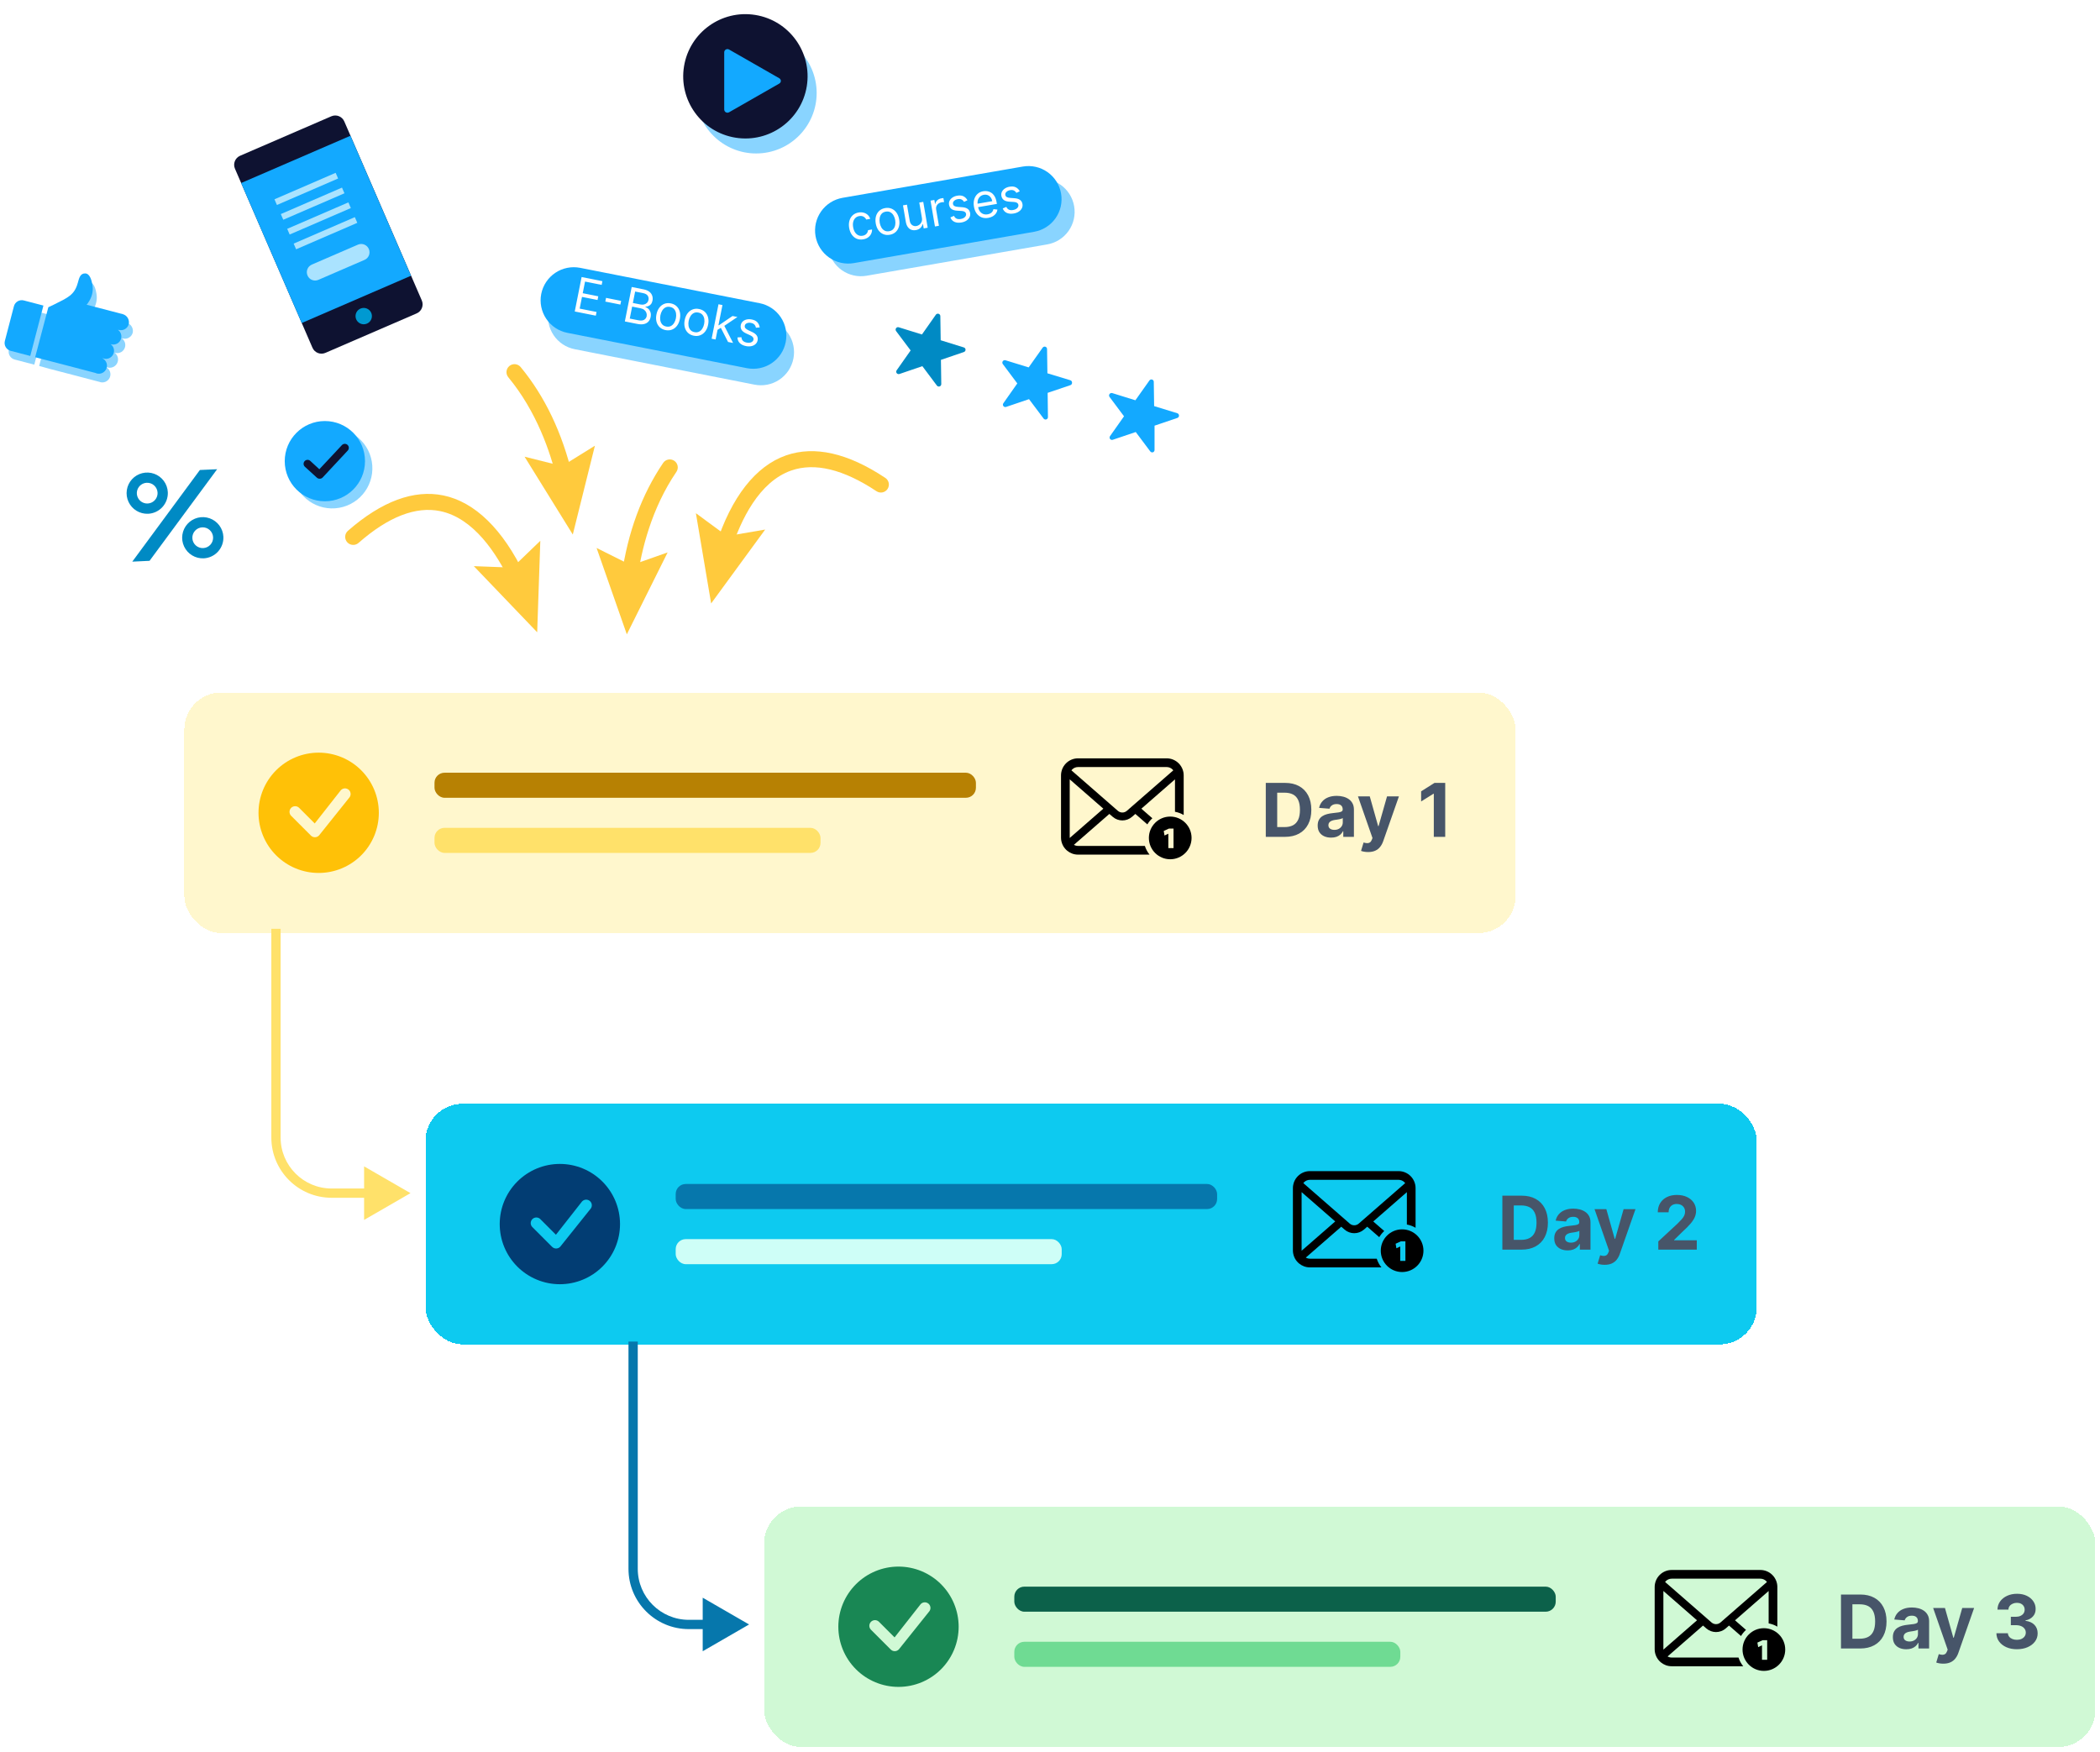 <svg width="374" height="312" viewBox="0 0 374 312" fill="none" xmlns="http://www.w3.org/2000/svg">
<path d="M112.56 104.138C112.332 104.214 112.088 104.23 111.852 104.186C111.615 104.142 111.394 104.039 111.209 103.886C111.023 103.733 110.879 103.536 110.79 103.313C110.702 103.089 110.671 102.847 110.701 102.609C111.795 94.84 114.289 88.08 118.106 82.452C118.211 82.297 118.345 82.165 118.501 82.062C118.657 81.96 118.832 81.889 119.016 81.853C119.2 81.818 119.388 81.82 119.571 81.858C119.754 81.895 119.928 81.969 120.083 82.074C120.238 82.179 120.37 82.313 120.473 82.469C120.576 82.625 120.647 82.8 120.682 82.984C120.717 83.167 120.716 83.356 120.678 83.539C120.64 83.722 120.567 83.896 120.462 84.05C116.017 90.581 114.235 97.967 113.524 103.006C113.483 103.266 113.372 103.508 113.202 103.708C113.031 103.908 112.809 104.057 112.56 104.138Z" fill="#FFCA3D"/>
<path d="M118.901 98.398L112.406 100.684L106.249 97.603L111.634 112.988L118.901 98.398Z" fill="#FFCA3D"/>
<path d="M100.258 86.491C99.999 86.429 99.762 86.298 99.573 86.11C99.384 85.923 99.25 85.686 99.187 85.428C98.009 80.473 95.554 73.285 90.528 67.198C90.409 67.054 90.319 66.888 90.263 66.709C90.208 66.53 90.189 66.342 90.206 66.156C90.224 65.969 90.278 65.788 90.365 65.623C90.452 65.457 90.572 65.311 90.716 65.191C90.86 65.072 91.026 64.982 91.205 64.926C91.384 64.871 91.572 64.852 91.758 64.869C91.945 64.886 92.126 64.94 92.292 65.028C92.457 65.115 92.604 65.234 92.724 65.378C97.045 70.609 100.151 77.131 101.964 84.77C102.007 84.952 102.014 85.141 101.984 85.325C101.955 85.51 101.889 85.686 101.791 85.845C101.693 86.004 101.565 86.143 101.413 86.252C101.262 86.362 101.09 86.44 100.908 86.483C100.695 86.535 100.473 86.538 100.258 86.491Z" fill="#FFCA3D"/>
<path d="M105.951 79.389L100.1 83.021L93.422 81.346L102.012 95.21L105.951 79.389Z" fill="#FFCA3D"/>
<path d="M129.171 98.895C128.925 98.951 128.67 98.94 128.43 98.865C128.19 98.79 127.974 98.652 127.805 98.467C127.635 98.281 127.518 98.053 127.465 97.808C127.412 97.562 127.425 97.307 127.503 97.068C130.257 88.526 134.571 83.013 139.979 81.117C145.058 79.343 151.009 80.688 157.671 85.124C157.986 85.332 158.204 85.658 158.279 86.028C158.354 86.398 158.278 86.782 158.069 87.096C157.86 87.411 157.535 87.629 157.165 87.704C156.795 87.778 156.41 87.703 156.096 87.494C150.213 83.587 145.111 82.348 140.92 83.808C135.19 85.812 131.94 92.602 130.211 97.939C130.137 98.176 130.002 98.389 129.819 98.557C129.637 98.725 129.413 98.842 129.171 98.895Z" fill="#FFCA3D"/>
<path d="M136.273 94.326L129.481 95.488L123.935 91.412L126.651 107.485L136.273 94.326Z" fill="#FFCA3D"/>
<path d="M62.177 96.859C62.046 96.779 61.927 96.681 61.825 96.568C61.701 96.427 61.606 96.262 61.547 96.084C61.486 95.906 61.462 95.718 61.475 95.53C61.488 95.343 61.537 95.159 61.621 94.991C61.705 94.823 61.821 94.673 61.962 94.549C67.982 89.281 73.704 87.163 78.966 88.248C84.581 89.403 89.591 94.305 93.446 102.402C93.587 102.741 93.592 103.12 93.461 103.462C93.33 103.804 93.072 104.083 92.742 104.24C92.411 104.398 92.033 104.423 91.684 104.31C91.336 104.198 91.044 103.955 90.869 103.634C88.459 98.564 84.336 92.263 78.393 91.04C74.048 90.145 69.153 92.049 63.859 96.698C63.632 96.899 63.346 97.023 63.044 97.052C62.742 97.08 62.438 97.013 62.177 96.859Z" fill="#FFCA3D"/>
<path d="M96.228 96.324L91.272 101.103L84.387 100.843L95.67 112.619L96.228 96.324Z" fill="#FFCA3D"/>
<path d="M26.634 99.892L23.559 100.039L35.596 83.715L38.671 83.578L26.634 99.892Z" fill="#008AC4"/>
<path d="M36.278 99.45C35.553 99.482 34.834 99.299 34.214 98.924C33.593 98.548 33.097 97.998 32.789 97.341C32.48 96.684 32.374 95.951 32.482 95.233C32.591 94.516 32.909 93.847 33.398 93.31C33.886 92.774 34.523 92.394 35.227 92.219C35.931 92.043 36.671 92.081 37.354 92.326C38.038 92.57 38.633 93.012 39.065 93.595C39.497 94.178 39.747 94.875 39.783 95.6C39.828 96.575 39.485 97.528 38.828 98.25C38.17 98.972 37.253 99.404 36.278 99.45ZM36.015 93.932C35.526 93.955 35.065 94.173 34.735 94.536C34.406 94.899 34.234 95.378 34.258 95.867C34.281 96.357 34.498 96.817 34.861 97.147C35.225 97.476 35.704 97.648 36.194 97.625C36.436 97.613 36.674 97.553 36.894 97.45C37.113 97.346 37.31 97.201 37.474 97.021C37.637 96.841 37.763 96.631 37.845 96.402C37.927 96.174 37.963 95.931 37.952 95.689C37.94 95.447 37.88 95.209 37.777 94.989C37.673 94.77 37.527 94.573 37.347 94.409C37.168 94.246 36.958 94.12 36.729 94.038C36.5 93.956 36.258 93.92 36.015 93.932Z" fill="#008AC4"/>
<path d="M26.383 91.511C25.657 91.543 24.938 91.36 24.317 90.984C23.696 90.609 23.2 90.057 22.892 89.4C22.584 88.742 22.478 88.008 22.587 87.291C22.696 86.573 23.016 85.904 23.505 85.368C23.995 84.832 24.632 84.452 25.337 84.278C26.042 84.104 26.783 84.143 27.466 84.389C28.149 84.636 28.744 85.079 29.175 85.663C29.606 86.247 29.854 86.946 29.888 87.671C29.93 88.645 29.585 89.595 28.928 90.315C28.271 91.035 27.356 91.465 26.383 91.511ZM26.12 85.993C25.756 86.012 25.405 86.138 25.113 86.356C24.82 86.574 24.599 86.873 24.477 87.216C24.354 87.56 24.336 87.932 24.425 88.285C24.513 88.639 24.705 88.959 24.975 89.204C25.245 89.449 25.581 89.608 25.942 89.663C26.302 89.717 26.671 89.663 27.001 89.508C27.331 89.353 27.608 89.104 27.797 88.792C27.986 88.48 28.078 88.119 28.062 87.755C28.051 87.512 27.992 87.273 27.888 87.052C27.785 86.832 27.639 86.634 27.458 86.47C27.278 86.306 27.066 86.179 26.837 86.097C26.607 86.016 26.364 85.98 26.12 85.993Z" fill="#008AC4"/>
<path d="M171.961 62.294C171.96 62.202 171.93 62.113 171.876 62.039C171.821 61.966 171.744 61.911 171.656 61.885L167.532 60.605L167.469 56.282C167.463 56.193 167.43 56.108 167.374 56.038C167.319 55.968 167.244 55.917 167.158 55.891C167.073 55.865 166.982 55.865 166.897 55.892C166.812 55.919 166.737 55.971 166.682 56.041L164.195 59.577L160.07 58.297C159.984 58.267 159.889 58.266 159.802 58.294C159.715 58.322 159.64 58.379 159.587 58.454C159.534 58.529 159.505 58.619 159.505 58.711C159.505 58.803 159.534 58.893 159.587 58.968L162.18 62.42L159.692 65.955C159.639 66.028 159.611 66.117 159.611 66.207C159.611 66.297 159.639 66.385 159.692 66.459C159.748 66.532 159.826 66.587 159.914 66.615C160.002 66.643 160.097 66.644 160.186 66.616L164.268 65.221L166.86 68.683C166.912 68.758 166.991 68.811 167.081 68.83C167.165 68.861 167.258 68.861 167.343 68.83C167.43 68.799 167.504 68.742 167.557 68.667C167.61 68.592 167.638 68.502 167.637 68.41L167.574 64.098L171.667 62.703C171.752 62.673 171.825 62.618 171.878 62.544C171.93 62.471 171.959 62.384 171.961 62.294Z" fill="#008AC4"/>
<path d="M190.925 68.127C190.923 68.037 190.892 67.951 190.837 67.879C190.783 67.808 190.707 67.755 190.621 67.729L186.539 66.491L186.476 62.168C186.476 62.076 186.446 61.986 186.392 61.912C186.337 61.838 186.26 61.783 186.172 61.756C186.083 61.729 185.989 61.731 185.902 61.762C185.815 61.793 185.74 61.851 185.689 61.927L183.201 65.442L179.077 64.172C178.99 64.144 178.897 64.144 178.81 64.172C178.723 64.2 178.648 64.255 178.594 64.33C178.54 64.404 178.511 64.494 178.511 64.587C178.511 64.679 178.54 64.769 178.594 64.844L181.176 68.295L178.689 71.831C178.638 71.905 178.611 71.994 178.613 72.084C178.616 72.174 178.646 72.262 178.701 72.334C178.755 72.406 178.831 72.459 178.918 72.485C179.004 72.512 179.096 72.51 179.182 72.481L183.264 71.096L185.857 74.548C185.907 74.627 185.986 74.683 186.077 74.705C186.162 74.737 186.255 74.737 186.339 74.705C186.427 74.676 186.503 74.62 186.556 74.544C186.608 74.469 186.636 74.378 186.633 74.286L186.581 69.974L190.674 68.589C190.76 68.549 190.831 68.483 190.876 68.4C190.921 68.317 190.939 68.221 190.925 68.127Z" fill="#13A9FF"/>
<path d="M209.974 74.013C209.972 73.922 209.942 73.833 209.887 73.76C209.833 73.687 209.757 73.632 209.67 73.604L205.545 72.335L205.482 68.012C205.484 67.92 205.454 67.83 205.399 67.756C205.344 67.682 205.267 67.628 205.178 67.603C205.092 67.576 204.999 67.579 204.914 67.609C204.829 67.639 204.756 67.696 204.706 67.771L202.208 71.296L198.084 70.016C197.996 69.992 197.902 69.995 197.816 70.025C197.73 70.055 197.655 70.11 197.601 70.184C197.547 70.259 197.518 70.349 197.518 70.441C197.518 70.533 197.547 70.623 197.601 70.698L200.183 74.15L197.695 77.675C197.641 77.749 197.613 77.839 197.613 77.932C197.613 78.024 197.641 78.114 197.695 78.189C197.75 78.261 197.826 78.314 197.913 78.34C198 78.367 198.092 78.365 198.178 78.335L202.271 76.951L204.853 80.402C204.911 80.473 204.987 80.527 205.073 80.56C205.163 80.581 205.256 80.581 205.346 80.56C205.43 80.525 205.502 80.465 205.551 80.388C205.6 80.311 205.623 80.221 205.619 80.129V75.818L209.712 74.433C209.793 74.398 209.862 74.34 209.909 74.264C209.956 74.189 209.979 74.102 209.974 74.013Z" fill="#13A9FF"/>
<g style="mix-blend-mode:hard-light" opacity="0.5">
<path d="M135.774 27.278C141.693 26.667 145.997 21.375 145.387 15.457C144.776 9.54 139.482 5.237 133.562 5.848C127.643 6.458 123.339 11.75 123.95 17.668C124.56 23.586 129.854 27.888 135.774 27.278Z" fill="#13A9FF"/>
</g>
<path d="M143.685 15.359C144.661 9.322 140.557 3.638 134.518 2.663C128.48 1.687 122.794 5.79 121.818 11.826C120.842 17.862 124.946 23.547 130.984 24.522C137.023 25.498 142.709 21.395 143.685 15.359Z" fill="#0E1231"/>
<path d="M138.765 13.928L129.841 8.82C129.753 8.77 129.654 8.743 129.553 8.743C129.452 8.743 129.353 8.77 129.266 8.821C129.178 8.871 129.106 8.944 129.056 9.032C129.006 9.12 128.979 9.219 128.98 9.32V19.499C128.98 19.6 129.007 19.7 129.057 19.787C129.108 19.875 129.18 19.948 129.267 19.999C129.356 20.045 129.454 20.071 129.554 20.073C129.654 20.073 129.753 20.047 129.841 19.999L138.774 14.891C138.864 14.842 138.939 14.77 138.991 14.682C139.044 14.594 139.071 14.493 139.07 14.391C139.063 14.294 139.031 14.201 138.977 14.12C138.924 14.039 138.851 13.973 138.765 13.928Z" fill="#13A9FF"/>
<g style="mix-blend-mode:hard-light" opacity="0.5">
<path d="M60.411 90.449C64.299 89.764 66.895 86.057 66.21 82.171C65.524 78.284 61.816 75.688 57.928 76.374C54.04 77.059 51.444 80.766 52.13 84.653C52.815 88.539 56.523 91.135 60.411 90.449Z" fill="#13A9FF"/>
</g>
<path d="M57.858 89.286C61.806 89.286 65.007 86.087 65.007 82.14C65.007 78.193 61.806 74.994 57.858 74.994C53.91 74.994 50.71 78.193 50.71 82.14C50.71 86.087 53.91 89.286 57.858 89.286Z" fill="#13A9FF"/>
<path d="M56.916 85.269C56.739 85.269 56.569 85.203 56.437 85.084L54.3 83.138C54.161 83.012 54.077 82.836 54.068 82.648C54.059 82.46 54.125 82.277 54.251 82.137C54.377 81.998 54.554 81.915 54.741 81.906C54.929 81.896 55.113 81.962 55.252 82.088L56.873 83.58L60.89 79.283C61.019 79.144 61.197 79.063 61.386 79.056C61.575 79.049 61.759 79.117 61.897 79.246C62.036 79.374 62.117 79.553 62.124 79.742C62.131 79.93 62.063 80.114 61.934 80.253L57.438 85.078C57.368 85.143 57.286 85.193 57.196 85.225C57.107 85.258 57.012 85.273 56.916 85.269Z" fill="#0E1231"/>
<g style="mix-blend-mode:hard-light" opacity="0.5">
<path d="M23.648 59.211C23.715 58.842 23.641 58.461 23.44 58.145C23.24 57.828 22.927 57.598 22.565 57.501L20.306 56.909L17.701 56.231L16.128 55.82C16.214 55.82 16.662 55.098 16.719 54.968C17.185 54.14 17.343 53.175 17.167 52.241C17.051 51.57 16.756 50.257 15.875 50.25C15.11 50.25 14.807 51.051 14.576 51.938C13.977 54.103 12.822 54.55 10.296 55.812C9.719 56.101 9.322 56.274 9.322 56.274L6.976 65.177L8.853 65.704L12.764 66.721L17.419 67.941L17.672 68.005C18.013 68.147 18.395 68.153 18.74 68.021C19.085 67.889 19.367 67.63 19.527 67.298C19.687 66.965 19.713 66.584 19.6 66.232C19.488 65.881 19.244 65.586 18.921 65.408H19.022C19.358 65.535 19.729 65.535 20.066 65.408C20.402 65.282 20.681 65.037 20.85 64.719C21.019 64.402 21.067 64.034 20.984 63.684C20.901 63.334 20.694 63.026 20.4 62.818C20.726 62.931 21.082 62.923 21.403 62.796C21.724 62.669 21.988 62.431 22.149 62.126C22.309 61.82 22.355 61.468 22.278 61.131C22.201 60.795 22.006 60.498 21.728 60.293H21.88C22.067 60.341 22.262 60.351 22.453 60.322C22.644 60.294 22.828 60.227 22.993 60.126C23.158 60.025 23.301 59.892 23.413 59.735C23.526 59.578 23.605 59.399 23.648 59.211Z" fill="#13A9FF"/>
<path d="M4.959 55.066L8.451 55.977L6.106 64.954L2.615 64.043C2.245 63.946 1.928 63.706 1.734 63.376C1.541 63.046 1.486 62.653 1.583 62.282L3.198 56.097C3.295 55.727 3.534 55.41 3.865 55.217C4.195 55.023 4.589 54.969 4.959 55.066Z" fill="#13A9FF"/>
</g>
<path d="M22.942 57.684C23.011 57.311 22.937 56.926 22.735 56.605C22.533 56.284 22.218 56.051 21.852 55.952L19.593 55.36L16.98 54.682L15.407 54.271C15.501 54.271 15.948 53.55 16.006 53.42C16.464 52.589 16.622 51.626 16.453 50.693C16.331 50.022 16.035 48.708 15.162 48.701C14.288 48.694 14.094 49.502 13.855 50.389C13.256 52.554 12.109 53.001 9.583 54.264C9.005 54.552 8.608 54.725 8.608 54.725L6.263 63.628L8.139 64.119L12.058 65.136L16.713 66.356L16.966 66.421C17.31 66.59 17.708 66.615 18.072 66.492C18.435 66.368 18.734 66.105 18.904 65.76C19.073 65.416 19.099 65.018 18.975 64.655C18.851 64.292 18.588 63.993 18.243 63.823H18.344C18.674 63.951 19.039 63.953 19.37 63.83C19.701 63.706 19.976 63.466 20.141 63.153C20.307 62.841 20.352 62.479 20.268 62.136C20.184 61.792 19.977 61.492 19.687 61.291C20.014 61.407 20.372 61.402 20.695 61.277C21.018 61.151 21.286 60.913 21.448 60.606C21.61 60.299 21.656 59.945 21.578 59.607C21.5 59.269 21.302 58.97 21.022 58.766H21.166C21.354 58.815 21.55 58.826 21.742 58.798C21.934 58.77 22.118 58.703 22.284 58.602C22.45 58.501 22.593 58.368 22.706 58.21C22.82 58.052 22.899 57.873 22.942 57.684Z" fill="#13A9FF"/>
<path d="M4.241 53.515L7.733 54.426L5.388 63.403L1.897 62.492C1.526 62.395 1.21 62.156 1.016 61.825C0.823 61.495 0.768 61.102 0.865 60.731L2.48 54.547C2.577 54.176 2.816 53.859 3.147 53.666C3.477 53.473 3.871 53.418 4.241 53.515Z" fill="#13A9FF"/>
<path d="M59.01 20.714L42.758 27.745C41.869 28.13 41.46 29.162 41.845 30.051L55.648 61.939C56.033 62.828 57.066 63.237 57.955 62.852L74.207 55.821C75.097 55.437 75.505 54.404 75.121 53.515L61.317 21.628C60.932 20.738 59.899 20.329 59.01 20.714Z" fill="#0E1231"/>
<path d="M62.413 24.18L42.941 32.603L53.733 57.535L73.206 49.111L62.413 24.18Z" fill="#13A9FF"/>
<path d="M59.777 30.785L48.881 35.499L49.319 36.511L60.215 31.797L59.777 30.785Z" fill="#AAE3FF"/>
<path d="M60.907 33.416L50.011 38.13L50.449 39.142L61.345 34.428L60.907 33.416Z" fill="#AAE3FF"/>
<path d="M62.046 36.047L51.15 40.761L51.588 41.773L62.484 37.059L62.046 36.047Z" fill="#AAE3FF"/>
<path d="M63.195 38.678L52.299 43.391L52.737 44.403L63.633 39.689L63.195 38.678Z" fill="#AAE3FF"/>
<path d="M64.891 46.304L56.689 49.853C56.51 49.929 56.317 49.968 56.122 49.969C55.927 49.97 55.734 49.931 55.554 49.856C55.374 49.781 55.211 49.671 55.074 49.533C54.938 49.394 54.83 49.229 54.757 49.048C54.682 48.869 54.644 48.676 54.644 48.482C54.644 48.287 54.682 48.094 54.757 47.915C54.832 47.735 54.942 47.572 55.08 47.435C55.218 47.299 55.382 47.19 55.562 47.117L63.764 43.569C63.944 43.494 64.137 43.455 64.331 43.455C64.526 43.455 64.719 43.493 64.898 43.568C65.078 43.643 65.241 43.753 65.378 43.891C65.515 44.029 65.623 44.193 65.696 44.373C65.771 44.553 65.81 44.745 65.81 44.94C65.81 45.134 65.771 45.327 65.697 45.507C65.622 45.686 65.512 45.849 65.374 45.986C65.236 46.123 65.072 46.231 64.891 46.304Z" fill="#AAE3FF"/>
<path d="M66.132 55.767C66.238 56.033 66.262 56.325 66.203 56.605C66.143 56.885 66.002 57.142 65.798 57.342C65.593 57.543 65.334 57.679 65.052 57.733C64.771 57.787 64.48 57.757 64.215 57.646C63.951 57.536 63.725 57.349 63.566 57.111C63.407 56.873 63.321 56.593 63.321 56.306C63.32 56.02 63.404 55.739 63.562 55.5C63.719 55.261 63.944 55.074 64.208 54.962C64.387 54.886 64.579 54.847 64.774 54.846C64.968 54.846 65.16 54.884 65.34 54.959C65.519 55.034 65.681 55.144 65.818 55.283C65.954 55.422 66.061 55.586 66.132 55.767Z" fill="#0099D1"/>
<g style="mix-blend-mode:hard-light" opacity="0.5">
<path d="M186.463 43.542L154.338 49.114C152.803 49.382 151.223 49.031 149.946 48.138C148.668 47.245 147.796 45.882 147.521 44.348C147.383 43.581 147.398 42.793 147.568 42.031C147.737 41.27 148.055 40.549 148.506 39.912C148.956 39.274 149.528 38.733 150.189 38.318C150.851 37.904 151.588 37.625 152.358 37.498L184.482 31.927C185.245 31.794 186.027 31.812 186.783 31.981C187.539 32.15 188.254 32.467 188.887 32.913C189.521 33.359 190.06 33.925 190.474 34.58C190.888 35.234 191.168 35.964 191.3 36.727C191.433 37.493 191.413 38.277 191.242 39.034C191.07 39.792 190.75 40.508 190.301 41.142C189.851 41.775 189.28 42.313 188.622 42.726C187.963 43.138 187.229 43.415 186.463 43.542Z" fill="#13A9FF"/>
</g>
<path d="M184.185 41.283L152.07 46.863C150.527 47.13 148.941 46.773 147.66 45.871C146.38 44.969 145.511 43.596 145.243 42.054C144.979 40.514 145.336 38.931 146.236 37.654C147.136 36.377 148.506 35.508 150.045 35.238L182.152 29.667C182.915 29.534 183.697 29.552 184.453 29.721C185.209 29.891 185.924 30.207 186.558 30.653C187.191 31.099 187.73 31.666 188.144 32.32C188.558 32.975 188.839 33.704 188.97 34.468C189.103 35.229 189.086 36.01 188.918 36.764C188.749 37.519 188.434 38.233 187.99 38.866C187.546 39.499 186.981 40.038 186.328 40.453C185.675 40.867 184.947 41.149 184.185 41.283Z" fill="#13A9FF"/>
<path d="M153.737 42.63C153.303 42.705 152.912 42.666 152.564 42.516C152.216 42.365 151.927 42.124 151.697 41.794C151.466 41.463 151.312 41.068 151.232 40.606C151.152 40.136 151.167 39.707 151.278 39.318C151.39 38.927 151.585 38.604 151.861 38.347C152.139 38.089 152.486 37.924 152.904 37.852C153.229 37.797 153.532 37.806 153.814 37.882C154.095 37.958 154.338 38.09 154.542 38.278C154.745 38.466 154.892 38.701 154.982 38.983L154.272 39.105C154.181 38.904 154.029 38.738 153.814 38.607C153.601 38.474 153.338 38.435 153.025 38.489C152.748 38.536 152.518 38.65 152.334 38.83C152.152 39.008 152.025 39.238 151.953 39.519C151.883 39.797 151.879 40.111 151.939 40.46C152 40.817 152.109 41.118 152.267 41.364C152.427 41.609 152.623 41.788 152.855 41.898C153.089 42.009 153.346 42.04 153.627 41.992C153.812 41.961 153.974 41.9 154.113 41.81C154.253 41.719 154.364 41.605 154.448 41.467C154.532 41.329 154.581 41.172 154.596 40.995L155.307 40.873C155.313 41.153 155.256 41.416 155.135 41.662C155.016 41.906 154.838 42.114 154.601 42.287C154.366 42.457 154.078 42.572 153.737 42.63ZM158.46 41.819C158.045 41.89 157.663 41.854 157.316 41.71C156.97 41.566 156.679 41.331 156.442 41.006C156.207 40.68 156.049 40.279 155.967 39.804C155.885 39.324 155.9 38.891 156.012 38.503C156.126 38.116 156.322 37.796 156.6 37.545C156.88 37.293 157.227 37.132 157.643 37.06C158.058 36.989 158.439 37.026 158.785 37.17C159.132 37.314 159.424 37.55 159.659 37.877C159.896 38.205 160.056 38.608 160.138 39.088C160.22 39.563 160.203 39.994 160.089 40.38C159.976 40.765 159.78 41.084 159.5 41.335C159.222 41.586 158.876 41.748 158.46 41.819ZM158.351 41.184C158.667 41.13 158.913 41.004 159.089 40.807C159.265 40.611 159.379 40.372 159.431 40.091C159.484 39.811 159.484 39.517 159.431 39.209C159.378 38.901 159.28 38.623 159.136 38.374C158.993 38.125 158.805 37.937 158.573 37.808C158.341 37.679 158.068 37.642 157.752 37.696C157.436 37.75 157.191 37.876 157.015 38.075C156.839 38.274 156.726 38.515 156.673 38.797C156.621 39.08 156.621 39.375 156.674 39.682C156.727 39.99 156.825 40.267 156.968 40.514C157.111 40.761 157.299 40.948 157.53 41.075C157.762 41.202 158.036 41.238 158.351 41.184ZM164.186 38.8L163.719 36.079L164.426 35.958L165.217 40.56L164.51 40.682L164.376 39.903L164.328 39.911C164.26 40.163 164.127 40.391 163.927 40.594C163.727 40.795 163.453 40.925 163.106 40.985C162.818 41.034 162.551 41.015 162.306 40.928C162.06 40.838 161.852 40.676 161.68 40.443C161.508 40.207 161.388 39.893 161.321 39.502L160.818 36.577L161.526 36.456L162.02 39.332C162.077 39.668 162.217 39.919 162.439 40.087C162.663 40.254 162.922 40.313 163.216 40.262C163.392 40.232 163.563 40.156 163.729 40.035C163.898 39.914 164.028 39.75 164.12 39.543C164.214 39.335 164.236 39.088 164.186 38.8ZM166.512 40.338L165.722 35.735L166.405 35.618L166.524 36.313L166.572 36.305C166.617 36.063 166.737 35.852 166.932 35.672C167.128 35.493 167.363 35.38 167.639 35.332C167.691 35.323 167.756 35.313 167.834 35.302C167.913 35.29 167.972 35.283 168.013 35.28L168.136 35.999C168.111 35.998 168.055 35.998 167.967 36.001C167.881 36.001 167.79 36.01 167.697 36.026C167.473 36.064 167.281 36.145 167.121 36.269C166.963 36.391 166.847 36.543 166.774 36.724C166.702 36.903 166.683 37.096 166.719 37.304L167.219 40.217L166.512 40.338ZM172.299 35.667L171.694 35.956C171.636 35.857 171.56 35.765 171.465 35.678C171.371 35.589 171.253 35.523 171.11 35.48C170.966 35.437 170.792 35.433 170.586 35.468C170.305 35.516 170.081 35.621 169.915 35.784C169.752 35.943 169.687 36.122 169.721 36.32C169.751 36.496 169.839 36.623 169.984 36.703C170.129 36.783 170.344 36.834 170.627 36.855L171.339 36.906C171.768 36.935 172.101 37.035 172.338 37.206C172.575 37.376 172.721 37.621 172.776 37.943C172.821 38.206 172.786 38.455 172.67 38.689C172.556 38.922 172.374 39.122 172.125 39.288C171.876 39.454 171.572 39.568 171.215 39.63C170.745 39.71 170.339 39.675 169.997 39.524C169.654 39.373 169.408 39.109 169.259 38.731L169.901 38.448C170.008 38.685 170.16 38.85 170.36 38.943C170.561 39.036 170.806 39.058 171.096 39.008C171.425 38.952 171.675 38.837 171.845 38.664C172.016 38.488 172.085 38.302 172.051 38.104C172.023 37.944 171.945 37.82 171.814 37.731C171.683 37.641 171.498 37.588 171.257 37.574L170.458 37.526C170.02 37.498 169.684 37.397 169.45 37.221C169.218 37.043 169.074 36.795 169.02 36.477C168.975 36.218 169.009 35.975 169.12 35.75C169.234 35.525 169.407 35.334 169.642 35.177C169.878 35.019 170.158 34.912 170.481 34.857C170.937 34.778 171.311 34.817 171.605 34.972C171.902 35.127 172.133 35.359 172.299 35.667ZM176.007 38.807C175.564 38.883 175.164 38.851 174.809 38.71C174.455 38.567 174.161 38.334 173.927 38.01C173.694 37.684 173.537 37.285 173.456 36.814C173.375 36.343 173.389 35.912 173.499 35.523C173.611 35.132 173.805 34.809 174.08 34.554C174.356 34.296 174.702 34.132 175.118 34.061C175.358 34.02 175.601 34.019 175.849 34.059C176.096 34.098 176.331 34.192 176.554 34.339C176.776 34.483 176.969 34.693 177.134 34.967C177.298 35.241 177.417 35.593 177.491 36.023L177.542 36.322L173.994 36.931L173.889 36.32L176.718 35.834C176.674 35.575 176.582 35.352 176.443 35.166C176.306 34.98 176.133 34.844 175.923 34.759C175.714 34.673 175.483 34.652 175.227 34.696C174.945 34.744 174.713 34.856 174.532 35.031C174.352 35.204 174.226 35.411 174.154 35.651C174.082 35.892 174.068 36.139 174.112 36.393L174.182 36.8C174.241 37.148 174.352 37.432 174.513 37.654C174.676 37.872 174.877 38.026 175.114 38.115C175.351 38.202 175.612 38.221 175.898 38.172C176.084 38.14 176.247 38.085 176.388 38.007C176.531 37.927 176.648 37.825 176.739 37.7C176.831 37.574 176.893 37.425 176.925 37.255L177.641 37.329C177.609 37.574 177.523 37.798 177.384 38.003C177.244 38.206 177.057 38.378 176.824 38.519C176.591 38.657 176.319 38.753 176.007 38.807ZM181.619 34.068L181.015 34.356C180.957 34.257 180.88 34.165 180.785 34.078C180.691 33.989 180.573 33.923 180.43 33.88C180.287 33.837 180.112 33.833 179.907 33.868C179.625 33.916 179.401 34.022 179.236 34.184C179.072 34.343 179.007 34.522 179.041 34.72C179.071 34.896 179.159 35.024 179.304 35.103C179.45 35.184 179.664 35.234 179.947 35.255L180.659 35.306C181.088 35.335 181.421 35.435 181.658 35.606C181.895 35.776 182.041 36.021 182.096 36.343C182.142 36.606 182.106 36.855 181.99 37.089C181.876 37.322 181.694 37.522 181.445 37.688C181.196 37.855 180.893 37.968 180.535 38.03C180.066 38.11 179.659 38.075 179.317 37.924C178.974 37.773 178.728 37.509 178.579 37.131L179.222 36.848C179.328 37.085 179.481 37.25 179.68 37.343C179.881 37.437 180.126 37.458 180.416 37.408C180.746 37.352 180.995 37.237 181.165 37.064C181.336 36.888 181.405 36.702 181.371 36.504C181.344 36.344 181.265 36.22 181.134 36.131C181.004 36.041 180.818 35.988 180.577 35.974L179.779 35.926C179.34 35.898 179.004 35.797 178.77 35.621C178.538 35.443 178.395 35.195 178.34 34.877C178.295 34.618 178.329 34.375 178.44 34.151C178.554 33.925 178.728 33.734 178.962 33.577C179.198 33.419 179.478 33.312 179.802 33.257C180.257 33.178 180.632 33.217 180.926 33.372C181.222 33.527 181.453 33.759 181.619 34.068Z" fill="white"/>
<g style="mix-blend-mode:hard-light" opacity="0.5">
<path d="M134.342 68.506L102.354 62.2C100.825 61.9 99.476 61.007 98.604 59.715C97.731 58.424 97.406 56.84 97.698 55.309C97.845 54.543 98.142 53.813 98.573 53.162C99.004 52.512 99.56 51.953 100.209 51.519C100.858 51.085 101.586 50.785 102.352 50.635C103.118 50.485 103.906 50.488 104.67 50.646L136.658 56.951C137.418 57.1 138.141 57.397 138.786 57.826C139.431 58.255 139.985 58.806 140.417 59.45C140.848 60.093 141.148 60.815 141.3 61.574C141.452 62.334 141.452 63.116 141.301 63.875C141.151 64.638 140.851 65.362 140.42 66.008C139.988 66.654 139.432 67.209 138.786 67.639C138.139 68.07 137.413 68.368 136.65 68.516C135.888 68.665 135.103 68.662 134.342 68.506Z" fill="#13A9FF"/>
</g>
<path d="M133.022 65.578L101.04 59.284C99.504 58.981 98.151 58.08 97.279 56.779C96.407 55.478 96.088 53.885 96.392 52.349C96.697 50.816 97.597 49.467 98.895 48.596C100.194 47.726 101.784 47.406 103.318 47.706L135.289 54.005C136.049 54.153 136.773 54.451 137.418 54.88C138.063 55.308 138.617 55.86 139.048 56.503C139.48 57.147 139.78 57.868 139.931 58.628C140.083 59.387 140.084 60.169 139.933 60.929C139.784 61.688 139.488 62.41 139.06 63.054C138.633 63.699 138.082 64.253 137.44 64.684C136.799 65.116 136.078 65.417 135.32 65.571C134.562 65.724 133.781 65.727 133.022 65.578Z" fill="#13A9FF"/>
<path d="M102.36 55.48L103.582 49.346L107.284 50.083L107.153 50.742L104.194 50.153L103.781 52.225L106.549 52.776L106.418 53.435L103.65 52.884L103.235 54.969L106.242 55.567L106.111 56.226L102.36 55.48ZM110.619 53.592L110.487 54.251L107.803 53.717L107.935 53.058L110.619 53.592ZM111.282 57.255L112.503 51.121L114.648 51.547C115.076 51.632 115.413 51.776 115.662 51.979C115.91 52.18 116.078 52.418 116.164 52.693C116.251 52.965 116.265 53.251 116.205 53.551C116.153 53.815 116.062 54.023 115.934 54.176C115.808 54.329 115.659 54.441 115.488 54.511C115.318 54.581 115.14 54.622 114.955 54.635L114.943 54.695C115.129 54.744 115.304 54.848 115.47 55.005C115.636 55.163 115.76 55.366 115.844 55.615C115.927 55.864 115.936 56.151 115.872 56.474C115.811 56.782 115.686 57.044 115.497 57.262C115.308 57.48 115.049 57.631 114.719 57.714C114.389 57.798 113.982 57.792 113.499 57.696L111.282 57.255ZM112.156 56.744L113.63 57.037C114.115 57.133 114.478 57.108 114.719 56.961C114.963 56.812 115.111 56.603 115.165 56.333C115.206 56.126 115.192 55.923 115.121 55.727C115.05 55.528 114.928 55.356 114.753 55.211C114.579 55.065 114.358 54.965 114.09 54.911L112.581 54.611L112.156 56.744ZM112.71 53.964L114.088 54.238C114.311 54.283 114.522 54.279 114.719 54.227C114.918 54.175 115.087 54.08 115.224 53.941C115.364 53.803 115.455 53.626 115.498 53.41C115.552 53.141 115.503 52.894 115.353 52.668C115.203 52.441 114.924 52.287 114.517 52.206L113.115 51.927L112.71 53.964ZM118.523 58.795C118.107 58.712 117.762 58.541 117.488 58.281C117.216 58.021 117.027 57.696 116.923 57.306C116.82 56.916 116.815 56.483 116.91 56.008C117.005 55.529 117.176 55.128 117.421 54.805C117.667 54.482 117.966 54.253 118.317 54.117C118.67 53.982 119.054 53.956 119.47 54.038C119.885 54.121 120.229 54.292 120.501 54.552C120.775 54.812 120.964 55.138 121.066 55.53C121.171 55.922 121.175 56.358 121.08 56.837C120.985 57.313 120.815 57.71 120.568 58.031C120.324 58.352 120.025 58.58 119.672 58.715C119.321 58.851 118.938 58.877 118.523 58.795ZM118.649 58.16C118.965 58.223 119.24 58.193 119.476 58.072C119.712 57.951 119.905 57.768 120.056 57.524C120.206 57.28 120.312 57.004 120.373 56.697C120.434 56.389 120.442 56.093 120.397 55.808C120.352 55.523 120.244 55.278 120.073 55.074C119.902 54.87 119.659 54.736 119.343 54.673C119.028 54.611 118.752 54.641 118.516 54.764C118.279 54.887 118.086 55.072 117.935 55.318C117.784 55.564 117.678 55.841 117.617 56.148C117.556 56.456 117.548 56.751 117.593 57.034C117.639 57.317 117.747 57.56 117.918 57.762C118.09 57.965 118.333 58.097 118.649 58.16ZM123.556 59.796C123.14 59.713 122.796 59.542 122.521 59.282C122.249 59.022 122.061 58.697 121.956 58.307C121.853 57.917 121.849 57.484 121.943 57.009C122.039 56.53 122.209 56.129 122.454 55.806C122.701 55.483 123 55.254 123.351 55.119C123.703 54.983 124.088 54.957 124.503 55.04C124.918 55.122 125.262 55.293 125.534 55.553C125.808 55.813 125.997 56.139 126.099 56.531C126.204 56.923 126.209 57.359 126.113 57.839C126.018 58.314 125.848 58.712 125.601 59.032C125.357 59.353 125.058 59.581 124.705 59.716C124.354 59.852 123.971 59.879 123.556 59.796ZM123.682 59.161C123.998 59.224 124.274 59.195 124.509 59.073C124.745 58.952 124.938 58.77 125.089 58.525C125.239 58.281 125.345 58.005 125.406 57.698C125.467 57.39 125.476 57.094 125.431 56.809C125.386 56.524 125.278 56.279 125.106 56.075C124.935 55.871 124.692 55.737 124.377 55.675C124.061 55.612 123.785 55.642 123.549 55.765C123.312 55.889 123.119 56.073 122.968 56.319C122.817 56.565 122.711 56.842 122.65 57.15C122.589 57.457 122.581 57.752 122.626 58.035C122.672 58.319 122.78 58.561 122.952 58.764C123.123 58.966 123.367 59.098 123.682 59.161ZM127.732 58.783L127.894 57.906L128.038 57.935L130.459 56.287L131.334 56.461L128.757 58.203L128.697 58.191L127.732 58.783ZM126.739 60.33L127.96 54.195L128.667 54.336L127.446 60.47L126.739 60.33ZM129.663 60.911L128.319 58.277L128.92 57.886L130.561 61.09L129.663 60.911ZM135.297 58.32L134.627 58.374C134.608 58.26 134.569 58.145 134.511 58.03C134.456 57.913 134.369 57.809 134.25 57.716C134.131 57.624 133.969 57.558 133.763 57.517C133.482 57.461 133.234 57.479 133.021 57.572C132.809 57.662 132.684 57.807 132.645 58.004C132.61 58.18 132.646 58.332 132.754 58.459C132.861 58.586 133.044 58.711 133.302 58.833L133.952 59.136C134.343 59.318 134.619 59.532 134.78 59.777C134.941 60.021 134.99 60.304 134.926 60.625C134.873 60.889 134.75 61.109 134.557 61.287C134.366 61.465 134.124 61.587 133.83 61.653C133.537 61.719 133.211 61.717 132.854 61.646C132.385 61.552 132.017 61.373 131.75 61.108C131.483 60.843 131.347 60.507 131.343 60.099L132.048 60.065C132.062 60.326 132.146 60.535 132.299 60.694C132.454 60.854 132.676 60.963 132.966 61.02C133.296 61.086 133.571 61.068 133.793 60.967C134.017 60.864 134.148 60.714 134.188 60.516C134.219 60.356 134.19 60.211 134.1 60.081C134.01 59.949 133.854 59.833 133.633 59.733L132.902 59.401C132.501 59.217 132.222 59.001 132.066 58.752C131.913 58.501 131.867 58.217 131.931 57.9C131.982 57.64 132.101 57.425 132.287 57.254C132.474 57.084 132.706 56.967 132.982 56.904C133.261 56.841 133.562 56.842 133.885 56.906C134.34 56.996 134.678 57.167 134.898 57.419C135.12 57.67 135.253 57.971 135.297 58.32Z" fill="white"/>
<g filter="url(#filter0_d_563_6009)">
<rect x="30.146" y="120.671" width="237.091" height="42.855" rx="6.609" fill="#FFF7CD" shape-rendering="crispEdges"/>
<g clip-path="url(#clip0_563_6009)">
<path d="M64.789 142.098C64.789 144.94 63.66 147.665 61.651 149.674C59.642 151.683 56.917 152.812 54.075 152.812C51.234 152.812 48.509 151.683 46.499 149.674C44.49 147.665 43.361 144.94 43.361 142.098C43.361 139.257 44.49 136.532 46.499 134.522C48.509 132.513 51.234 131.384 54.075 131.384C56.917 131.384 59.642 132.513 61.651 134.522C63.66 136.532 64.789 139.257 64.789 142.098ZM59.472 138.04C59.377 137.945 59.263 137.87 59.137 137.82C59.012 137.769 58.878 137.745 58.743 137.748C58.608 137.75 58.475 137.78 58.352 137.836C58.228 137.891 58.118 137.971 58.026 138.07L53.375 143.996L50.572 141.191C50.381 141.014 50.13 140.917 49.869 140.922C49.609 140.927 49.361 141.032 49.177 141.216C48.993 141.4 48.887 141.648 48.883 141.909C48.878 142.169 48.975 142.421 49.152 142.611L52.696 146.156C52.791 146.251 52.905 146.326 53.03 146.377C53.155 146.427 53.289 146.452 53.424 146.449C53.559 146.447 53.692 146.417 53.815 146.362C53.938 146.307 54.049 146.228 54.141 146.129L59.487 139.446C59.669 139.257 59.77 139.004 59.767 138.741C59.765 138.478 59.659 138.226 59.474 138.04H59.472Z" fill="#FFC107"/>
</g>
<rect x="74.704" y="134.958" width="96.425" height="4.464" rx="1.786" fill="#B78103"/>
<rect x="74.704" y="144.778" width="68.747" height="4.464" rx="1.786" fill="#FFE16A"/>
<g clip-path="url(#clip1_563_6009)">
<path d="M189.314 147.996C189.046 147.996 188.795 147.925 188.581 147.801L194.895 142.298L195.485 142.811C195.978 143.24 196.596 143.457 197.207 143.457C197.822 143.457 198.439 143.24 198.933 142.811L199.522 142.298L201.659 144.162C201.901 143.755 202.202 143.387 202.55 143.07L200.593 141.365L206.581 136.141V141.912C207.138 142.014 207.66 142.213 208.131 142.491V135.428C208.131 135.228 208.111 135.03 208.075 134.839C207.976 134.343 207.756 133.889 207.449 133.514C207.384 133.432 207.317 133.359 207.243 133.286C206.699 132.739 205.935 132.397 205.101 132.397H189.314C188.479 132.397 187.718 132.739 187.171 133.286C187.098 133.359 187.03 133.432 186.966 133.514C186.658 133.889 186.438 134.343 186.343 134.839C186.303 135.03 186.283 135.228 186.283 135.428V146.516C186.283 146.941 186.374 147.35 186.534 147.719C186.683 148.072 186.904 148.391 187.171 148.658C187.239 148.726 187.307 148.788 187.38 148.85C187.904 149.284 188.581 149.546 189.314 149.546H202.051C201.682 149.091 201.395 148.567 201.215 147.995H189.314V147.996ZM188.268 134.382C188.538 134.112 188.902 133.948 189.314 133.948H205.101C205.512 133.948 205.879 134.112 206.147 134.382C206.194 134.43 206.239 134.484 206.279 134.537L198.005 141.749C197.777 141.949 197.495 142.047 197.207 142.047C196.922 142.047 196.641 141.949 196.409 141.749L188.138 134.534C188.175 134.481 188.22 134.43 188.268 134.382ZM187.834 146.516V136.139L193.822 141.362L187.837 146.58C187.834 146.561 187.834 146.538 187.834 146.516Z" fill="black"/>
<path d="M205.733 142.77C203.633 142.77 201.932 144.472 201.932 146.571C201.932 148.67 203.633 150.372 205.733 150.372C207.832 150.372 209.534 148.67 209.534 146.571C209.534 144.471 207.832 142.77 205.733 142.77ZM206.32 148.389H205.397V145.827H205.386L204.717 146.143L204.577 145.334L205.515 144.905H206.32L206.32 148.389Z" fill="black"/>
</g>
<path d="M226.161 146.383H222.753V136.771H226.189C227.156 136.771 227.989 136.963 228.686 137.348C229.384 137.73 229.921 138.279 230.296 138.995C230.675 139.712 230.864 140.569 230.864 141.568C230.864 142.569 230.675 143.429 230.296 144.149C229.921 144.869 229.381 145.421 228.677 145.806C227.976 146.191 227.137 146.383 226.161 146.383ZM224.786 144.642H226.077C226.677 144.642 227.183 144.536 227.593 144.323C228.006 144.107 228.316 143.774 228.522 143.323C228.732 142.869 228.837 142.284 228.837 141.568C228.837 140.857 228.732 140.277 228.522 139.826C228.316 139.376 228.007 139.044 227.597 138.831C227.187 138.618 226.682 138.512 226.081 138.512H224.786V144.642ZM234.388 146.519C233.928 146.519 233.518 146.44 233.158 146.28C232.798 146.117 232.514 145.878 232.304 145.562C232.098 145.243 231.994 144.845 231.994 144.37C231.994 143.969 232.068 143.633 232.215 143.361C232.362 143.088 232.562 142.869 232.816 142.703C233.069 142.538 233.357 142.412 233.679 142.328C234.005 142.243 234.346 142.184 234.703 142.15C235.122 142.106 235.46 142.065 235.716 142.028C235.973 141.987 236.159 141.927 236.275 141.849C236.391 141.771 236.449 141.655 236.449 141.502V141.474C236.449 141.176 236.355 140.946 236.167 140.784C235.982 140.621 235.72 140.54 235.378 140.54C235.019 140.54 234.732 140.619 234.519 140.779C234.307 140.935 234.166 141.133 234.097 141.37L232.248 141.22C232.342 140.782 232.526 140.403 232.802 140.084C233.077 139.762 233.432 139.515 233.867 139.343C234.305 139.167 234.812 139.08 235.388 139.08C235.788 139.08 236.172 139.127 236.538 139.221C236.907 139.315 237.234 139.46 237.519 139.657C237.807 139.854 238.034 140.108 238.199 140.418C238.365 140.724 238.448 141.092 238.448 141.521V146.383H236.552V145.384H236.496C236.38 145.609 236.225 145.808 236.031 145.98C235.837 146.149 235.604 146.282 235.332 146.379C235.059 146.472 234.745 146.519 234.388 146.519ZM234.961 145.139C235.255 145.139 235.515 145.082 235.74 144.966C235.965 144.847 236.142 144.687 236.27 144.487C236.399 144.287 236.463 144.06 236.463 143.806V143.041C236.4 143.082 236.314 143.12 236.205 143.154C236.098 143.185 235.978 143.215 235.843 143.243C235.709 143.268 235.574 143.292 235.439 143.314C235.305 143.332 235.183 143.35 235.073 143.365C234.839 143.4 234.634 143.454 234.458 143.53C234.283 143.605 234.147 143.706 234.05 143.835C233.953 143.96 233.905 144.116 233.905 144.304C233.905 144.576 234.003 144.784 234.2 144.928C234.401 145.069 234.654 145.139 234.961 145.139ZM240.976 149.087C240.722 149.087 240.484 149.067 240.262 149.026C240.043 148.988 239.862 148.94 239.718 148.88L240.168 147.388C240.403 147.46 240.614 147.499 240.802 147.505C240.993 147.511 241.157 147.468 241.295 147.374C241.436 147.28 241.55 147.12 241.638 146.895L241.755 146.59L239.169 139.174H241.271L242.764 144.468H242.839L244.346 139.174H246.463L243.661 147.162C243.526 147.55 243.343 147.888 243.111 148.176C242.883 148.467 242.594 148.691 242.243 148.848C241.893 149.007 241.47 149.087 240.976 149.087ZM254.708 136.771V146.383H252.676V138.7H252.62L250.418 140.08V138.277L252.798 136.771H254.708Z" fill="#475569"/>
</g>
<g filter="url(#filter1_d_563_6009)">
<rect x="73.103" y="193.926" width="237.091" height="42.855" rx="6.609" fill="#0DCAF0" shape-rendering="crispEdges"/>
<g clip-path="url(#clip2_563_6009)">
<path d="M107.745 215.354C107.745 218.196 106.617 220.921 104.607 222.93C102.598 224.94 99.873 226.068 97.031 226.068C94.19 226.068 91.465 224.94 89.456 222.93C87.446 220.921 86.318 218.196 86.318 215.354C86.318 212.513 87.446 209.788 89.456 207.779C91.465 205.769 94.19 204.641 97.031 204.641C99.873 204.641 102.598 205.769 104.607 207.779C106.617 209.788 107.745 212.513 107.745 215.354ZM102.429 211.297C102.333 211.201 102.219 211.126 102.094 211.076C101.968 211.026 101.834 211.001 101.699 211.004C101.564 211.007 101.431 211.037 101.308 211.092C101.185 211.147 101.074 211.227 100.982 211.326L96.331 217.252L93.528 214.448C93.338 214.27 93.086 214.174 92.826 214.178C92.565 214.183 92.317 214.288 92.133 214.472C91.949 214.656 91.844 214.905 91.839 215.165C91.834 215.425 91.931 215.677 92.109 215.867L95.652 219.412C95.748 219.508 95.861 219.583 95.986 219.633C96.111 219.684 96.245 219.708 96.38 219.706C96.515 219.703 96.648 219.674 96.771 219.619C96.894 219.564 97.005 219.484 97.097 219.386L102.443 212.703C102.626 212.513 102.726 212.26 102.724 211.997C102.721 211.734 102.616 211.483 102.43 211.297H102.429Z" fill="#023D73"/>
</g>
<rect x="117.66" y="208.213" width="96.425" height="4.464" rx="1.786" fill="#0677AC"/>
<rect x="117.66" y="218.034" width="68.747" height="4.464" rx="1.786" fill="#CEFEF7"/>
<g clip-path="url(#clip3_563_6009)">
<path d="M230.612 221.518C230.344 221.518 230.094 221.448 229.88 221.324L236.194 215.821L236.783 216.334C237.276 216.763 237.894 216.98 238.506 216.98C239.12 216.98 239.738 216.763 240.231 216.334L240.82 215.821L242.958 217.685C243.2 217.277 243.5 216.91 243.848 216.593L241.892 214.888L247.879 209.664V215.435C248.436 215.537 248.958 215.736 249.429 216.014V208.951C249.429 208.751 249.41 208.553 249.373 208.362C249.274 207.866 249.055 207.412 248.748 207.037C248.683 206.955 248.615 206.882 248.541 206.809C247.997 206.262 247.233 205.92 246.399 205.92H230.612C229.778 205.92 229.017 206.262 228.47 206.809C228.396 206.882 228.329 206.955 228.264 207.037C227.957 207.412 227.737 207.866 227.641 208.362C227.601 208.553 227.582 208.751 227.582 208.951V220.039C227.582 220.464 227.672 220.873 227.833 221.242C227.982 221.595 228.202 221.914 228.47 222.181C228.537 222.249 228.605 222.311 228.678 222.373C229.203 222.807 229.88 223.069 230.612 223.069H243.349C242.98 222.614 242.693 222.09 242.513 221.518H230.612V221.518ZM229.566 207.905C229.837 207.635 230.201 207.471 230.612 207.471H246.399C246.811 207.471 247.177 207.635 247.445 207.905C247.493 207.953 247.538 208.007 247.578 208.06L239.304 215.272C239.075 215.472 238.793 215.57 238.506 215.57C238.221 215.57 237.939 215.472 237.708 215.272L229.437 208.057C229.473 208.004 229.519 207.953 229.566 207.905ZM229.132 220.039V209.662L235.12 214.885L229.135 220.103C229.132 220.084 229.132 220.061 229.132 220.039Z" fill="black"/>
<path d="M247.031 216.292C244.931 216.292 243.23 217.994 243.23 220.094C243.23 222.193 244.931 223.895 247.031 223.895C249.131 223.895 250.832 222.193 250.832 220.094C250.832 217.994 249.131 216.292 247.031 216.292ZM247.619 221.912H246.696V219.35H246.685L246.015 219.666L245.875 218.857L246.813 218.428H247.619L247.619 221.912Z" fill="black"/>
</g>
<path d="M268.294 219.907H264.886V210.294H268.322C269.289 210.294 270.121 210.486 270.819 210.871C271.517 211.253 272.053 211.802 272.429 212.519C272.807 213.235 272.997 214.093 272.997 215.091C272.997 216.092 272.807 216.953 272.429 217.673C272.053 218.392 271.514 218.945 270.81 219.329C270.109 219.714 269.27 219.907 268.294 219.907ZM266.918 218.165H268.209C268.81 218.165 269.315 218.059 269.725 217.846C270.138 217.63 270.448 217.297 270.655 216.846C270.864 216.393 270.969 215.808 270.969 215.091C270.969 214.381 270.864 213.8 270.655 213.35C270.448 212.899 270.14 212.567 269.73 212.355C269.32 212.142 268.815 212.035 268.214 212.035H266.918V218.165ZM276.521 220.043C276.061 220.043 275.651 219.963 275.291 219.803C274.931 219.641 274.646 219.401 274.437 219.085C274.23 218.766 274.127 218.369 274.127 217.893C274.127 217.493 274.2 217.156 274.347 216.884C274.495 216.612 274.695 216.393 274.948 216.227C275.202 216.061 275.49 215.936 275.812 215.851C276.137 215.767 276.478 215.707 276.835 215.673C277.254 215.629 277.592 215.588 277.849 215.551C278.106 215.51 278.292 215.451 278.408 215.373C278.523 215.294 278.581 215.179 278.581 215.025V214.997C278.581 214.7 278.487 214.47 278.3 214.307C278.115 214.144 277.852 214.063 277.511 214.063C277.151 214.063 276.865 214.143 276.652 214.302C276.439 214.459 276.298 214.656 276.23 214.894L274.38 214.744C274.474 214.306 274.659 213.927 274.934 213.608C275.21 213.285 275.565 213.038 276 212.866C276.438 212.691 276.945 212.603 277.52 212.603C277.921 212.603 278.304 212.65 278.67 212.744C279.04 212.838 279.367 212.983 279.651 213.181C279.939 213.378 280.166 213.631 280.332 213.941C280.498 214.248 280.581 214.615 280.581 215.044V219.907H278.684V218.907H278.628C278.512 219.132 278.357 219.331 278.163 219.503C277.969 219.672 277.736 219.805 277.464 219.902C277.192 219.996 276.877 220.043 276.521 220.043ZM277.093 218.663C277.387 218.663 277.647 218.605 277.872 218.489C278.098 218.37 278.275 218.211 278.403 218.01C278.531 217.81 278.595 217.583 278.595 217.33V216.565C278.533 216.605 278.447 216.643 278.337 216.677C278.231 216.709 278.11 216.738 277.976 216.767C277.841 216.792 277.707 216.815 277.572 216.837C277.437 216.856 277.315 216.873 277.206 216.889C276.971 216.923 276.766 216.978 276.591 217.053C276.416 217.128 276.28 217.23 276.183 217.358C276.086 217.483 276.037 217.64 276.037 217.827C276.037 218.1 276.136 218.308 276.333 218.452C276.533 218.592 276.787 218.663 277.093 218.663ZM283.108 222.61C282.855 222.61 282.617 222.59 282.395 222.549C282.176 222.512 281.994 222.463 281.85 222.404L282.301 220.911C282.536 220.983 282.747 221.022 282.935 221.029C283.126 221.035 283.29 220.991 283.427 220.897C283.568 220.803 283.683 220.644 283.77 220.418L283.887 220.113L281.301 212.697H283.404L284.897 217.992H284.972L286.478 212.697H288.595L285.793 220.686C285.659 221.074 285.476 221.412 285.244 221.7C285.016 221.991 284.726 222.214 284.376 222.371C284.025 222.531 283.603 222.61 283.108 222.61ZM292.659 219.907V218.442L296.081 215.274C296.372 214.992 296.616 214.739 296.813 214.514C297.013 214.288 297.165 214.068 297.268 213.852C297.371 213.633 297.423 213.397 297.423 213.143C297.423 212.861 297.359 212.619 297.231 212.416C297.102 212.209 296.927 212.051 296.705 211.941C296.483 211.829 296.231 211.772 295.949 211.772C295.655 211.772 295.398 211.832 295.179 211.951C294.96 212.07 294.791 212.24 294.673 212.462C294.554 212.685 294.494 212.949 294.494 213.256H292.565C292.565 212.627 292.707 212.081 292.992 211.618C293.277 211.154 293.676 210.796 294.189 210.543C294.702 210.289 295.294 210.163 295.963 210.163C296.652 210.163 297.251 210.285 297.761 210.529C298.274 210.77 298.673 211.104 298.958 211.533C299.243 211.962 299.385 212.453 299.385 213.007C299.385 213.37 299.313 213.728 299.169 214.082C299.028 214.435 298.776 214.828 298.413 215.26C298.05 215.689 297.539 216.203 296.879 216.804L295.475 218.179V218.245H299.512V219.907H292.659Z" fill="#475569"/>
</g>
<g filter="url(#filter2_d_563_6009)">
<rect x="133.407" y="265.649" width="237.091" height="42.855" rx="6.609" fill="#D0F9D5" shape-rendering="crispEdges"/>
<g clip-path="url(#clip4_563_6009)">
<path d="M168.054 287.076C168.054 289.918 166.925 292.643 164.916 294.652C162.907 296.661 160.182 297.79 157.34 297.79C154.499 297.79 151.773 296.661 149.764 294.652C147.755 292.643 146.626 289.918 146.626 287.076C146.626 284.235 147.755 281.51 149.764 279.5C151.773 277.491 154.499 276.362 157.34 276.362C160.182 276.362 162.907 277.491 164.916 279.5C166.925 281.51 168.054 284.235 168.054 287.076ZM162.737 283.018C162.641 282.923 162.528 282.848 162.402 282.798C162.277 282.747 162.143 282.723 162.008 282.726C161.873 282.728 161.74 282.758 161.616 282.814C161.493 282.869 161.382 282.949 161.291 283.048L156.64 288.974L153.837 286.169C153.646 285.992 153.394 285.895 153.134 285.9C152.874 285.905 152.626 286.01 152.442 286.194C152.258 286.378 152.152 286.626 152.148 286.887C152.143 287.147 152.24 287.399 152.417 287.589L155.961 291.134C156.056 291.229 156.17 291.304 156.295 291.355C156.42 291.405 156.554 291.43 156.689 291.427C156.824 291.425 156.957 291.395 157.08 291.34C157.203 291.285 157.314 291.206 157.406 291.107L162.752 284.424C162.934 284.235 163.035 283.982 163.032 283.719C163.03 283.456 162.924 283.204 162.739 283.018H162.737Z" fill="#198754"/>
</g>
<rect x="177.965" y="279.934" width="96.425" height="4.464" rx="1.786" fill="#0C614A"/>
<rect x="177.965" y="289.754" width="68.747" height="4.464" rx="1.786" fill="#6FDB93"/>
<g clip-path="url(#clip5_563_6009)">
<path d="M295.042 292.563C294.774 292.563 294.524 292.492 294.309 292.369L300.624 286.866L301.213 287.379C301.706 287.807 302.324 288.024 302.936 288.024C303.55 288.024 304.168 287.807 304.661 287.379L305.25 286.866L307.388 288.729C307.629 288.322 307.93 287.955 308.278 287.638L306.321 285.933L312.309 280.709V286.48C312.866 286.581 313.388 286.78 313.859 287.059V279.996C313.859 279.796 313.84 279.598 313.803 279.406C313.704 278.91 313.485 278.456 313.177 278.081C313.113 277.999 313.045 277.926 312.971 277.853C312.427 277.306 311.663 276.965 310.829 276.965H295.042C294.208 276.965 293.447 277.306 292.9 277.853C292.826 277.926 292.759 277.999 292.694 278.081C292.386 278.456 292.167 278.91 292.071 279.406C292.031 279.598 292.012 279.796 292.012 279.996V291.083C292.012 291.508 292.102 291.917 292.263 292.287C292.412 292.639 292.632 292.958 292.9 293.225C292.967 293.293 293.035 293.355 293.108 293.417C293.633 293.851 294.309 294.114 295.042 294.114H307.779C307.41 293.658 307.123 293.134 306.943 292.563H295.042V292.563ZM293.996 278.95C294.267 278.679 294.631 278.515 295.042 278.515H310.829C311.241 278.515 311.607 278.679 311.875 278.95C311.923 278.998 311.968 279.051 312.008 279.105L303.733 286.316C303.505 286.516 303.223 286.615 302.936 286.615C302.651 286.615 302.369 286.516 302.138 286.316L293.867 279.102C293.903 279.048 293.948 278.998 293.996 278.95ZM293.562 291.083V280.706L299.55 285.93L293.565 291.148C293.562 291.128 293.562 291.106 293.562 291.083Z" fill="black"/>
<path d="M311.461 287.337C309.361 287.337 307.66 289.039 307.66 291.138C307.66 293.238 309.361 294.94 311.461 294.94C313.561 294.94 315.262 293.238 315.262 291.138C315.262 289.039 313.561 287.337 311.461 287.337ZM312.049 292.957H311.125V290.394H311.114L310.445 290.711L310.305 289.901L311.243 289.473H312.049L312.049 292.957Z" fill="black"/>
</g>
<path d="M328.6 290.951H325.192V281.338H328.628C329.595 281.338 330.427 281.53 331.125 281.915C331.823 282.297 332.36 282.846 332.735 283.563C333.114 284.279 333.303 285.137 333.303 286.135C333.303 287.136 333.114 287.997 332.735 288.716C332.36 289.436 331.82 289.988 331.116 290.373C330.415 290.758 329.576 290.951 328.6 290.951ZM327.225 289.209H328.515C329.116 289.209 329.622 289.103 330.031 288.89C330.444 288.674 330.754 288.341 330.961 287.89C331.17 287.437 331.275 286.851 331.275 286.135C331.275 285.425 331.17 284.844 330.961 284.394C330.754 283.943 330.446 283.611 330.036 283.398C329.626 283.186 329.121 283.079 328.52 283.079H327.225V289.209ZM336.827 291.087C336.367 291.087 335.957 291.007 335.597 290.847C335.237 290.685 334.952 290.445 334.743 290.129C334.536 289.81 334.433 289.413 334.433 288.937C334.433 288.537 334.507 288.2 334.654 287.928C334.801 287.656 335.001 287.437 335.254 287.271C335.508 287.105 335.796 286.98 336.118 286.895C336.443 286.811 336.785 286.751 337.141 286.717C337.561 286.673 337.899 286.632 338.155 286.595C338.412 286.554 338.598 286.495 338.714 286.417C338.829 286.338 338.887 286.223 338.887 286.069V286.041C338.887 285.744 338.793 285.514 338.606 285.351C338.421 285.188 338.158 285.107 337.817 285.107C337.457 285.107 337.171 285.187 336.958 285.346C336.745 285.503 336.605 285.7 336.536 285.938L334.686 285.788C334.78 285.349 334.965 284.971 335.24 284.652C335.516 284.329 335.871 284.082 336.306 283.91C336.744 283.735 337.251 283.647 337.827 283.647C338.227 283.647 338.61 283.694 338.977 283.788C339.346 283.882 339.673 284.027 339.958 284.225C340.245 284.422 340.472 284.675 340.638 284.985C340.804 285.292 340.887 285.659 340.887 286.088V290.951H338.991V289.951H338.934C338.819 290.176 338.664 290.375 338.47 290.547C338.276 290.716 338.042 290.849 337.77 290.946C337.498 291.04 337.184 291.087 336.827 291.087ZM337.399 289.707C337.694 289.707 337.953 289.649 338.179 289.533C338.404 289.414 338.581 289.255 338.709 289.054C338.837 288.854 338.901 288.627 338.901 288.374V287.609C338.839 287.649 338.753 287.687 338.643 287.721C338.537 287.753 338.416 287.782 338.282 287.811C338.147 287.836 338.013 287.859 337.878 287.881C337.744 287.9 337.622 287.917 337.512 287.933C337.277 287.967 337.072 288.022 336.897 288.097C336.722 288.172 336.586 288.274 336.489 288.402C336.392 288.527 336.343 288.684 336.343 288.871C336.343 289.144 336.442 289.352 336.639 289.496C336.839 289.636 337.093 289.707 337.399 289.707ZM343.414 293.654C343.161 293.654 342.923 293.634 342.701 293.593C342.482 293.556 342.3 293.507 342.157 293.448L342.607 291.955C342.842 292.027 343.053 292.066 343.241 292.072C343.432 292.079 343.596 292.035 343.734 291.941C343.874 291.847 343.989 291.688 344.076 291.462L344.194 291.157L341.607 283.741H343.71L345.203 289.036H345.278L346.785 283.741H348.901L346.099 291.73C345.965 292.118 345.782 292.456 345.55 292.744C345.322 293.035 345.032 293.258 344.682 293.415C344.331 293.574 343.909 293.654 343.414 293.654ZM356.518 291.082C355.817 291.082 355.193 290.962 354.645 290.721C354.101 290.477 353.671 290.142 353.355 289.716C353.042 289.288 352.881 288.793 352.871 288.233H354.918C354.93 288.468 355.007 288.674 355.148 288.853C355.292 289.028 355.482 289.164 355.72 289.261C355.958 289.358 356.226 289.406 356.523 289.406C356.833 289.406 357.106 289.352 357.344 289.242C357.582 289.133 357.768 288.981 357.903 288.787C358.037 288.593 358.105 288.369 358.105 288.116C358.105 287.859 358.033 287.632 357.889 287.435C357.748 287.235 357.545 287.078 357.279 286.966C357.016 286.853 356.703 286.797 356.34 286.797H355.443V285.304H356.34C356.647 285.304 356.917 285.251 357.152 285.145C357.39 285.038 357.574 284.891 357.706 284.703C357.837 284.512 357.903 284.29 357.903 284.037C357.903 283.796 357.845 283.585 357.729 283.403C357.617 283.219 357.457 283.075 357.25 282.971C357.047 282.868 356.809 282.816 356.537 282.816C356.262 282.816 356.01 282.866 355.781 282.967C355.553 283.064 355.37 283.203 355.232 283.384C355.094 283.566 355.021 283.779 355.012 284.023H353.064C353.073 283.469 353.231 282.981 353.538 282.558C353.844 282.136 354.257 281.806 354.777 281.568C355.299 281.327 355.889 281.206 356.546 281.206C357.21 281.206 357.79 281.327 358.288 281.568C358.785 281.809 359.172 282.134 359.447 282.544C359.726 282.951 359.863 283.408 359.86 283.915C359.863 284.453 359.696 284.902 359.358 285.262C359.023 285.622 358.587 285.85 358.048 285.947V286.022C358.756 286.113 359.294 286.359 359.663 286.759C360.035 287.157 360.22 287.654 360.217 288.252C360.22 288.799 360.062 289.286 359.743 289.712C359.427 290.137 358.99 290.472 358.433 290.716C357.876 290.96 357.238 291.082 356.518 291.082Z" fill="#475569"/>
</g>
<path d="M133.409 289.35L125.148 284.58V294.119L133.409 289.35ZM111.93 238.958V279.436H113.582V238.958H111.93ZM122.67 290.176H125.974V288.523H122.67V290.176ZM111.93 279.436C111.93 285.367 116.738 290.176 122.67 290.176V288.523C117.651 288.523 113.582 284.455 113.582 279.436H111.93Z" fill="#0677AC"/>
<path d="M73.106 212.522L64.845 207.753V217.292L73.106 212.522ZM48.323 165.435V202.609H49.975V165.435H48.323ZM59.062 213.348H65.671V211.696H59.062V213.348ZM48.323 202.609C48.323 208.54 53.131 213.348 59.062 213.348V211.696C54.043 211.696 49.975 207.628 49.975 202.609H48.323Z" fill="#FFE16A"/>
<defs>
<filter id="filter0_d_563_6009" x="30.146" y="120.671" width="239.769" height="45.534" filterUnits="userSpaceOnUse" color-interpolation-filters="sRGB">
<feFlood flood-opacity="0" result="BackgroundImageFix"/>
<feColorMatrix in="SourceAlpha" type="matrix" values="0 0 0 0 0 0 0 0 0 0 0 0 0 0 0 0 0 0 127 0" result="hardAlpha"/>
<feOffset dx="2.678" dy="2.678"/>
<feComposite in2="hardAlpha" operator="out"/>
<feColorMatrix type="matrix" values="0 0 0 0 1 0 0 0 0 0.882 0 0 0 0 0.416 0 0 0 1 0"/>
<feBlend mode="normal" in2="BackgroundImageFix" result="effect1_dropShadow_563_6009"/>
<feBlend mode="normal" in="SourceGraphic" in2="effect1_dropShadow_563_6009" result="shape"/>
</filter>
<filter id="filter1_d_563_6009" x="73.103" y="193.926" width="239.77" height="45.534" filterUnits="userSpaceOnUse" color-interpolation-filters="sRGB">
<feFlood flood-opacity="0" result="BackgroundImageFix"/>
<feColorMatrix in="SourceAlpha" type="matrix" values="0 0 0 0 0 0 0 0 0 0 0 0 0 0 0 0 0 0 127 0" result="hardAlpha"/>
<feOffset dx="2.678" dy="2.678"/>
<feComposite in2="hardAlpha" operator="out"/>
<feColorMatrix type="matrix" values="0 0 0 0 0.024 0 0 0 0 0.467 0 0 0 0 0.675 0 0 0 1 0"/>
<feBlend mode="normal" in2="BackgroundImageFix" result="effect1_dropShadow_563_6009"/>
<feBlend mode="normal" in="SourceGraphic" in2="effect1_dropShadow_563_6009" result="shape"/>
</filter>
<filter id="filter2_d_563_6009" x="133.407" y="265.649" width="239.77" height="45.534" filterUnits="userSpaceOnUse" color-interpolation-filters="sRGB">
<feFlood flood-opacity="0" result="BackgroundImageFix"/>
<feColorMatrix in="SourceAlpha" type="matrix" values="0 0 0 0 0 0 0 0 0 0 0 0 0 0 0 0 0 0 127 0" result="hardAlpha"/>
<feOffset dx="2.678" dy="2.678"/>
<feComposite in2="hardAlpha" operator="out"/>
<feColorMatrix type="matrix" values="0 0 0 0 0.435 0 0 0 0 0.859 0 0 0 0 0.576 0 0 0 1 0"/>
<feBlend mode="normal" in2="BackgroundImageFix" result="effect1_dropShadow_563_6009"/>
<feBlend mode="normal" in="SourceGraphic" in2="effect1_dropShadow_563_6009" result="shape"/>
</filter>
<clipPath id="clip0_563_6009">
<rect width="21.428" height="21.428" fill="white" transform="translate(43.361 131.384)"/>
</clipPath>
<clipPath id="clip1_563_6009">
<rect width="23.25" height="23.25" fill="white" transform="translate(186.276 129.758)"/>
</clipPath>
<clipPath id="clip2_563_6009">
<rect width="21.428" height="21.428" fill="white" transform="translate(86.318 204.641)"/>
</clipPath>
<clipPath id="clip3_563_6009">
<rect width="23.25" height="23.25" fill="white" transform="translate(227.583 203.282)"/>
</clipPath>
<clipPath id="clip4_563_6009">
<rect width="21.428" height="21.428" fill="white" transform="translate(146.626 276.362)"/>
</clipPath>
<clipPath id="clip5_563_6009">
<rect width="23.25" height="23.25" fill="white" transform="translate(292.02 274.326)"/>
</clipPath>
</defs>
</svg>